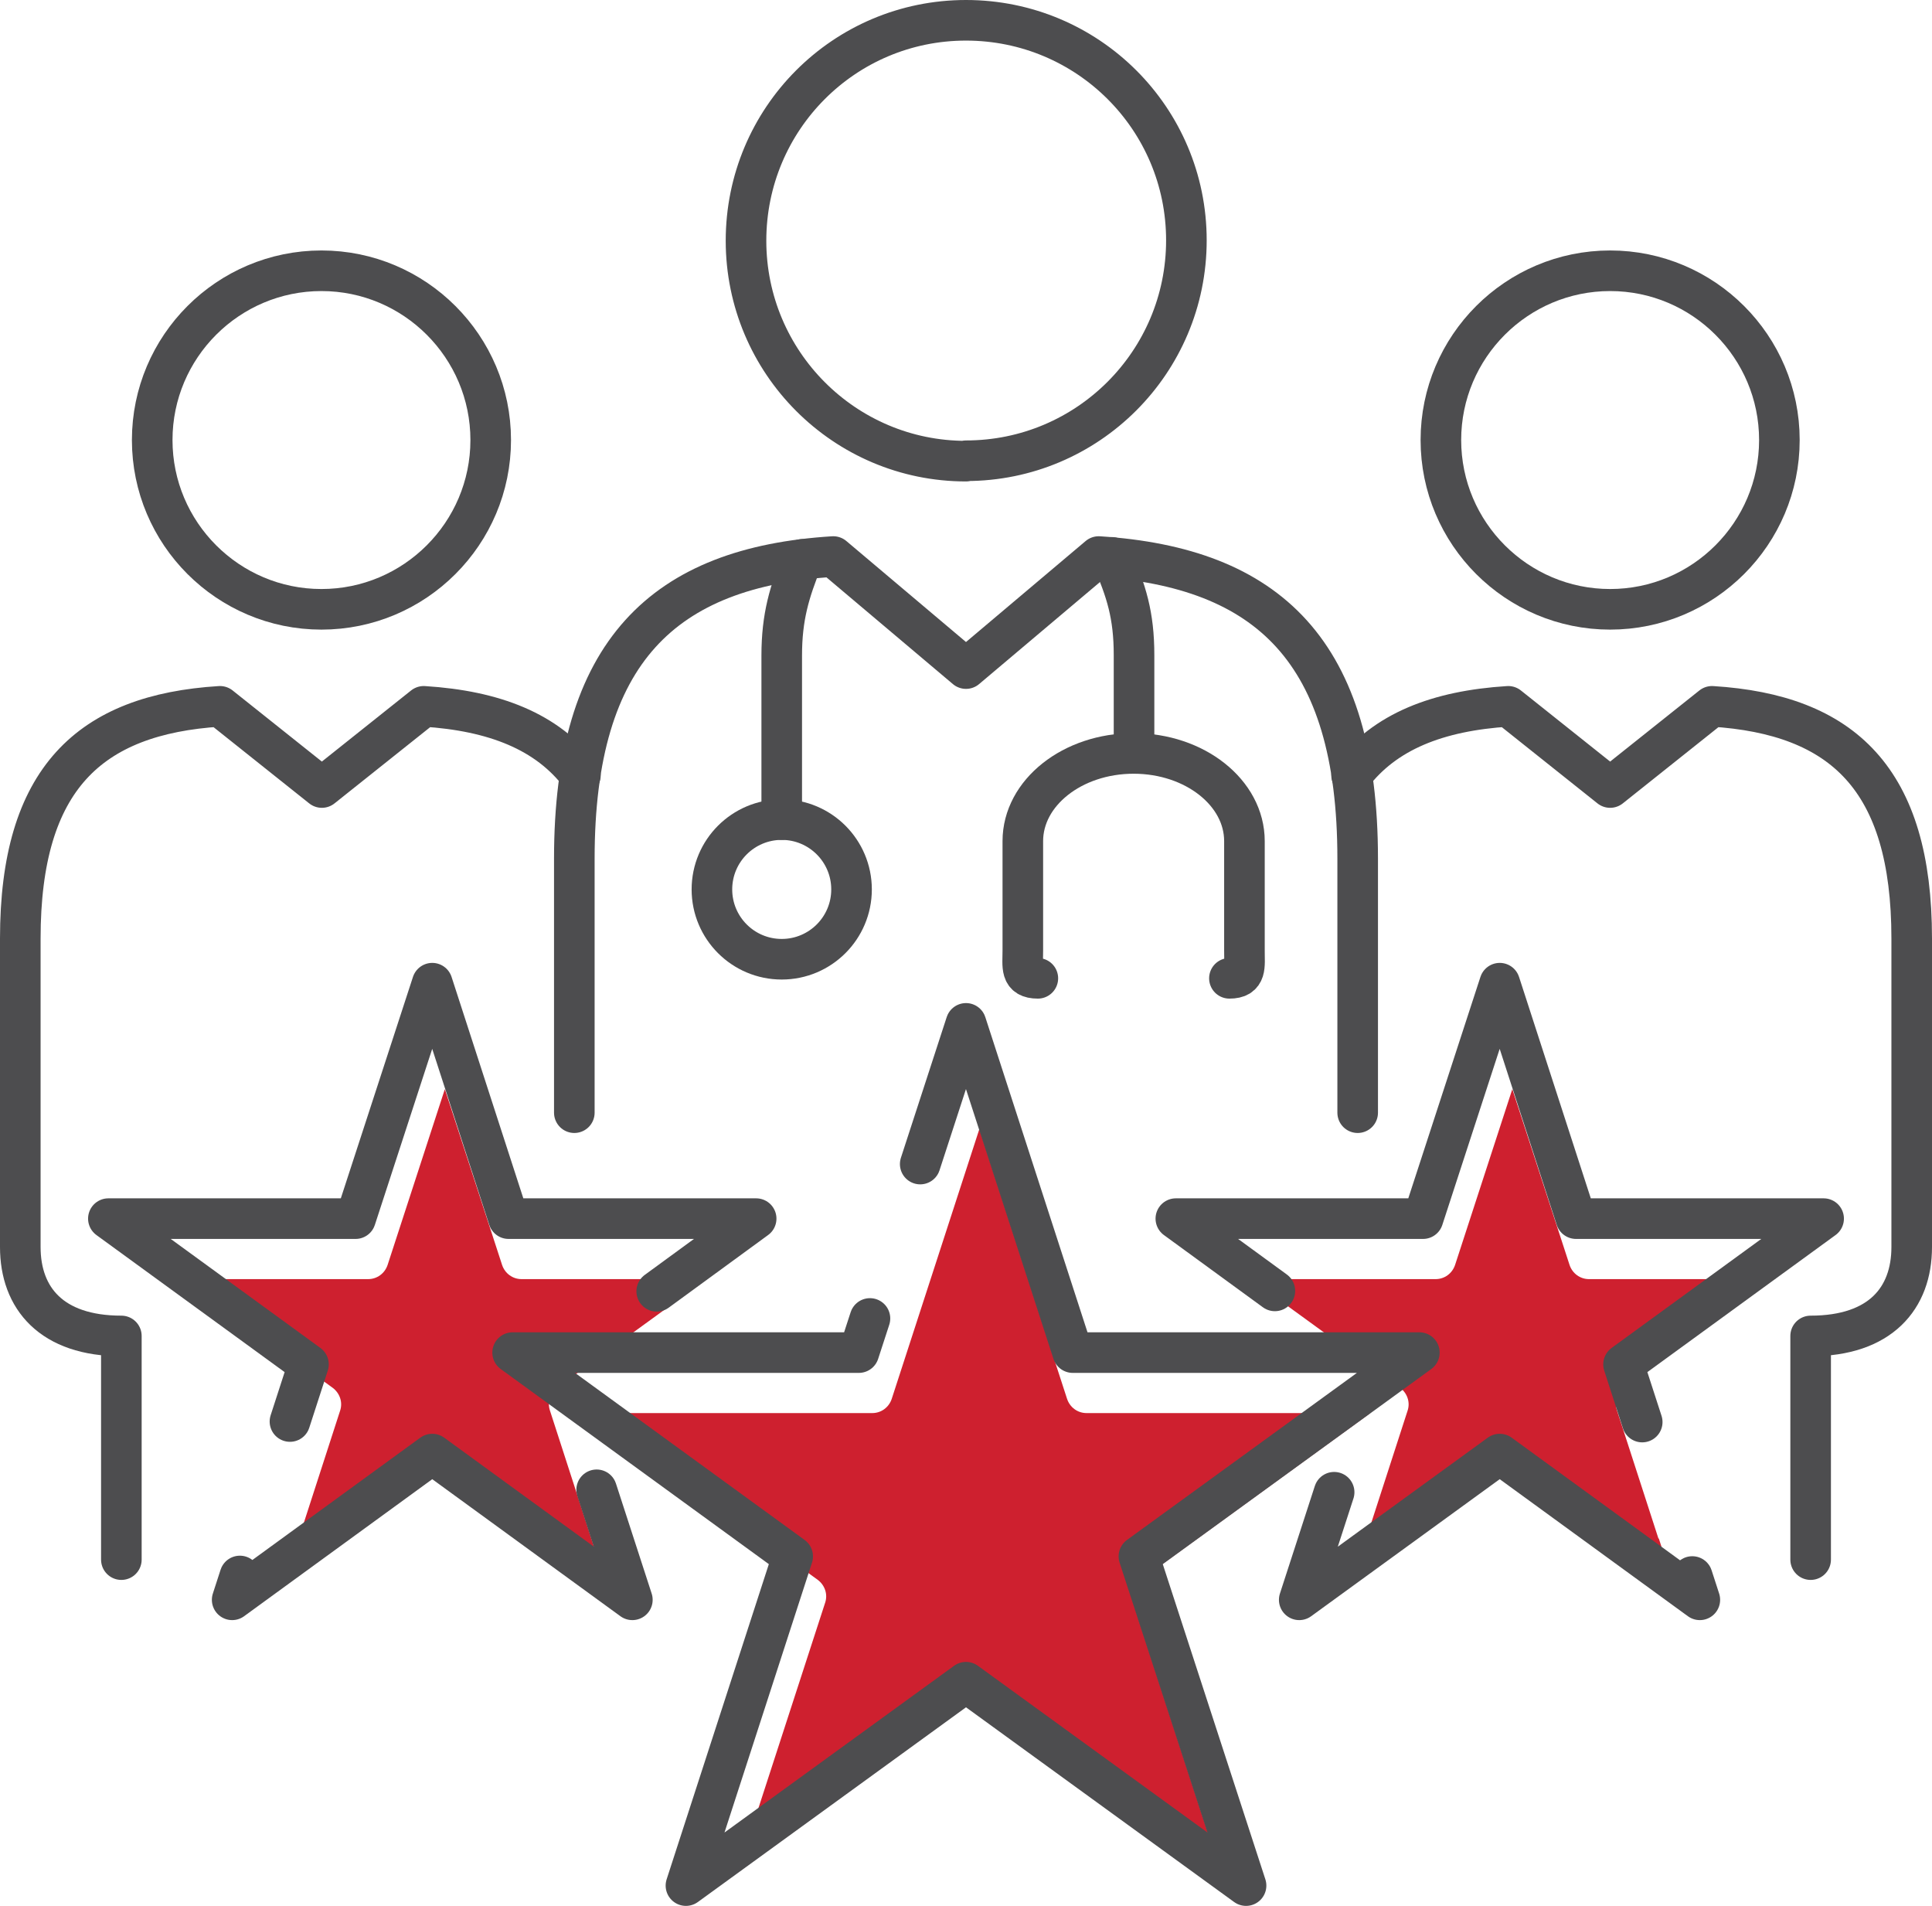<?xml version="1.0" encoding="UTF-8"?>
<svg id="FINAL_ART" data-name="FINAL ART" xmlns="http://www.w3.org/2000/svg" width="47.6" height="46.95" viewBox="0 0 47.6 46.95">
  <defs>
    <style>
      .cls-1 {
        stroke-dasharray: 35 2 0 2 150;
      }

      .cls-1, .cls-2 {
        fill: none;
        stroke: #4d4d4f;
        stroke-linecap: round;
        stroke-linejoin: round;
      }

      .cls-3 {
        fill: #ce202f;
      }
    </style>
  </defs>
  <path class="cls-3" d="M14.49,34.81l5.66,4.11c.17.13.25.35.18.56l-2.16,6.65,5.66-4.11c.18-.13.41-.13.59,0l5.66,4.11-2.16-6.65c-.07-.21,0-.43.18-.56l5.66-4.11h-6.99c-.22,0-.41-.14-.48-.35l-2.16-6.65-2.16,6.65c-.07.21-.26.35-.48.35h-6.99Z"/>
  <path class="cls-3" d="M40.86,37.9l-1.02-3.15c-.07-.21,0-.43.18-.56l2.49-1.81h0s1.2-.87,1.2-.87h-4.56c-.22,0-.41-.14-.48-.35l-1.41-4.33-1.41,4.33c-.07.21-.26.35-.48.35h-4.56l1.2.87h0s2.49,1.81,2.49,1.81c.17.13.25.35.18.56l-1.02,3.15h0s-.38,1.18-.38,1.18l3.69-2.68c.18-.13.41-.13.59,0l3.69,2.68-.38-1.18h0Z"/>
  <path class="cls-3" d="M13.72,34.19l3.69-2.68h-4.56c-.22,0-.41-.14-.48-.35l-1.41-4.33-1.41,4.33c-.07.21-.26.35-.48.35h-4.56l3.69,2.68c.17.13.25.35.18.56l-1,3.09h0s-.4,1.25-.4,1.25l3.69-2.68c.18-.13.41-.13.59,0l3.69,2.68-.4-1.25h0s-1-3.09-1-3.09c-.07-.21,0-.43.18-.56Z"/>
  <g>
    <g>
      <path class="cls-2" d="M19.77,13.78c-.32.8-.51,1.41-.51,2.37v4.04"/>
      <path class="cls-2" d="M27.39,13.73c.36.83.55,1.42.55,2.41v2.42"/>
      <path class="cls-2" d="M30.29,24.1c.43,0,.37-.29.37-.69v-2.69c0-1.19-1.22-2.16-2.73-2.16s-2.73.97-2.73,2.16v2.69c0,.4-.07.69.37.69"/>
      <path class="cls-2" d="M20.98,21.91c0,.95-.77,1.72-1.72,1.72s-1.72-.77-1.72-1.72.77-1.72,1.72-1.72,1.72.77,1.72,1.72Z"/>
      <path class="cls-2" d="M33.45,27.41v-6.26c0-5.11-2.21-7.17-6.38-7.44l-3.27,2.76-3.27-2.76c-4.17.26-6.38,2.33-6.38,7.44v6.26"/>
      <path class="cls-2" d="M23.8,11.35c3,0,5.43-2.43,5.43-5.43S26.8.5,23.8.5s-5.42,2.43-5.42,5.43,2.43,5.43,5.42,5.43Z"/>
      <path class="cls-2" d="M44.61,38.42v-5.51c1.72,0,2.49-.93,2.49-2.19v-7.6c0-3.93-1.7-5.52-4.92-5.72l-2.51,2-2.51-2c-1.74.11-3.04.62-3.86,1.7"/>
      <path class="cls-2" d="M39.67,15.01c-2.3,0-4.17-1.87-4.17-4.17s1.87-4.17,4.17-4.17,4.17,1.87,4.17,4.17-1.87,4.17-4.17,4.17Z"/>
      <path class="cls-2" d="M2.99,38.42v-5.51c-1.72,0-2.49-.93-2.49-2.19v-7.6c0-3.93,1.7-5.52,4.92-5.72l2.51,2,2.51-2c1.74.11,3.04.62,3.86,1.7"/>
      <path class="cls-2" d="M7.92,15.01c2.3,0,4.17-1.87,4.17-4.17s-1.87-4.17-4.17-4.17-4.17,1.87-4.17,4.17,1.87,4.17,4.17,4.17Z"/>
    </g>
    <polygon class="cls-1" points="23.8 41.44 16.9 46.45 19.53 38.34 12.63 33.32 21.16 33.32 23.8 25.21 26.43 33.32 34.97 33.32 28.06 38.34 30.7 46.45 23.8 41.44"/>
    <polyline class="cls-1" points="16.18 31.81 18.63 30.02 12.53 30.02 10.65 24.22 8.76 30.02 2.67 30.02 7.6 33.61 5.72 39.41 10.65 35.82 15.58 39.41 14.7 36.7"/>
    <polyline class="cls-1" points="31.41 31.8 28.97 30.02 35.06 30.02 36.95 24.22 38.83 30.02 44.93 30.02 40 33.61 41.88 39.41 36.95 35.82 32.01 39.41 32.87 36.76"/>
  </g>
</svg>